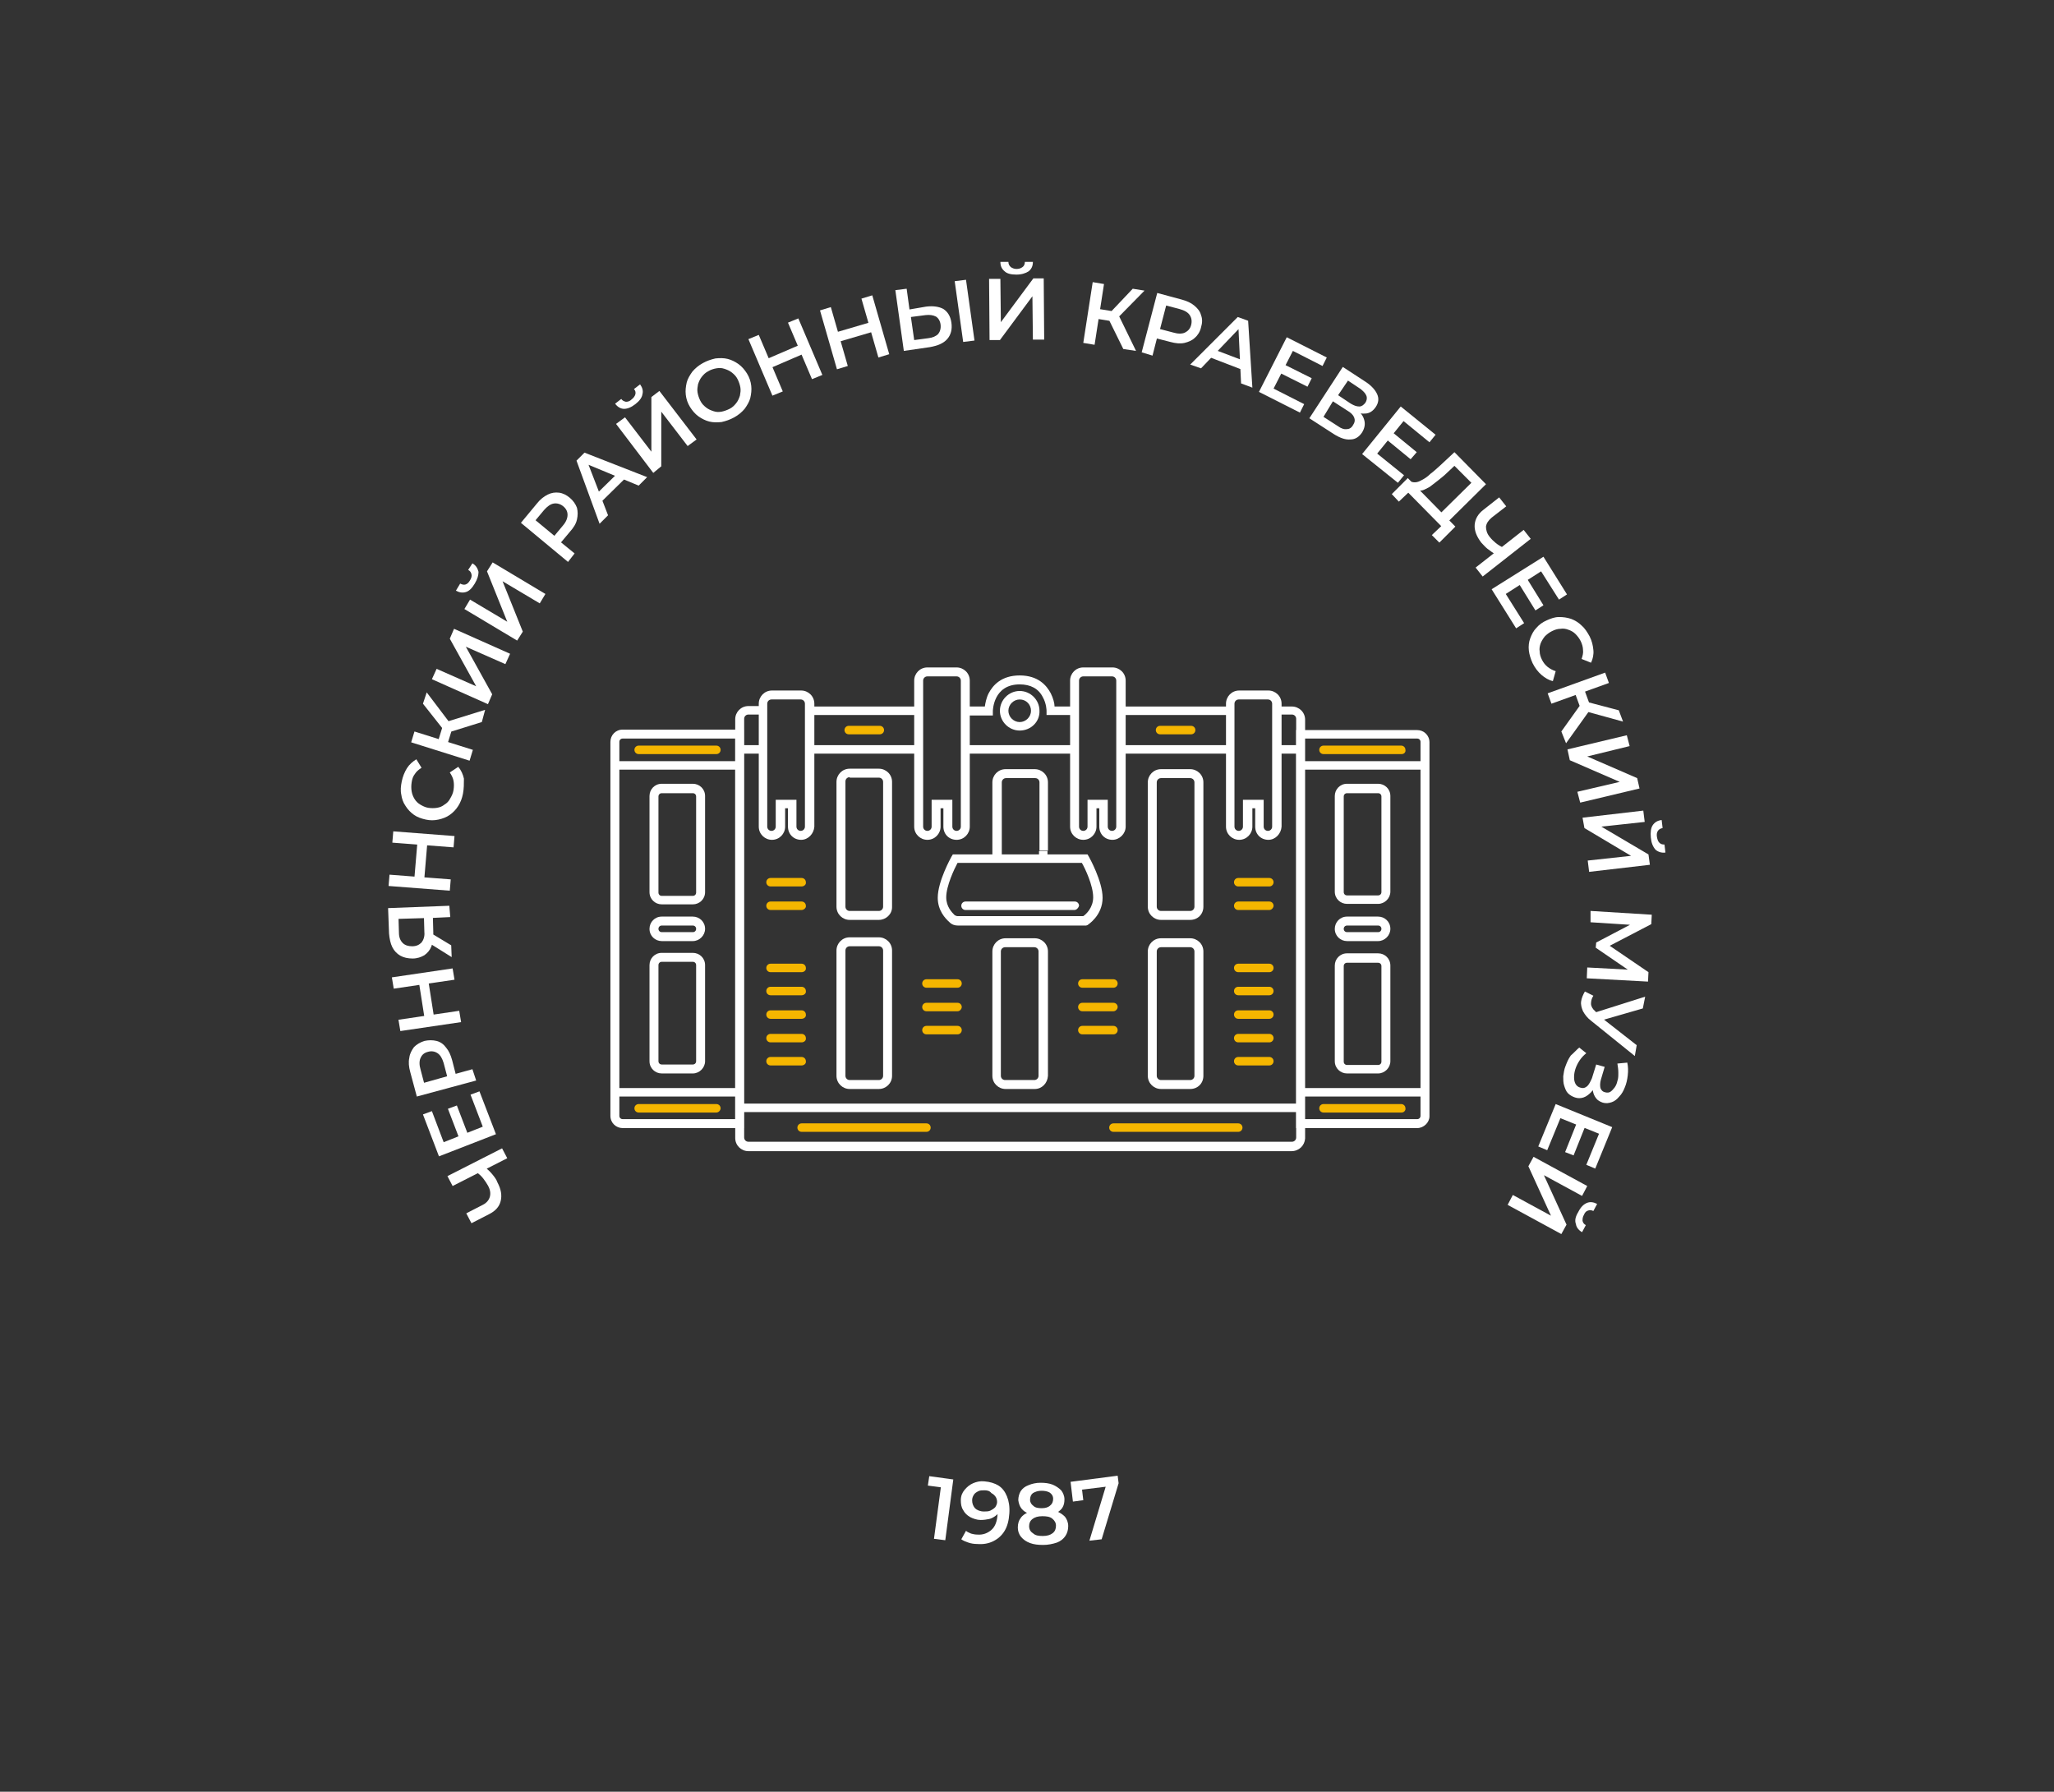 <?xml version="1.0" encoding="UTF-8"?> <!-- Generator: Adobe Illustrator 23.1.0, SVG Export Plug-In . SVG Version: 6.00 Build 0) --> <svg xmlns="http://www.w3.org/2000/svg" xmlns:xlink="http://www.w3.org/1999/xlink" id="Слой_1" x="0px" y="0px" viewBox="0 0 436.1 380.4" style="enable-background:new 0 0 436.1 380.4;" xml:space="preserve"><rect x="0" y="0" width="436.1" height="380.4" fill="#333333" stroke="none"/> <style type="text/css"> .st0{fill:#FFFFFF;} .st1{fill:#F5B600;} </style> <g> <g> <g> <path class="st0" d="M274.2,244.4H158.9c-1.5,0-2.8-1.2-2.8-2.8v-88.9c0-1.5,1.2-2.8,2.8-2.8h3.1v1.8h-3.1 c-0.5,0-0.9,0.4-0.9,0.9v88.9c0,0.5,0.4,0.9,0.9,0.9h115.4c0.5,0,0.9-0.4,0.9-0.9v-88.9c0-0.5-0.4-0.9-0.9-0.9h-3.1V150h3.1 c1.5,0,2.8,1.2,2.8,2.8v88.9C277,243.2,275.8,244.4,274.2,244.4"></path> </g> <g> <rect x="238" y="150" class="st0" width="23.2" height="1.8"></rect> </g> <g> <path class="st0" d="M228.1,151.8h-5.9v-0.9c0,0,0-1.5-0.8-2.9c-0.9-1.8-2.6-2.7-4.9-2.7c-5.6,0-5.7,5.5-5.7,5.7v0.9H205V150h4.1 c0.1-0.7,0.3-1.8,0.8-2.8c0.9-1.7,2.7-3.8,6.6-3.8c3.9,0,5.7,2.1,6.6,3.8c0.5,1,0.8,2.1,0.8,2.8h4.1V151.8z"></path> </g> <g> <rect x="171.9" y="150" class="st0" width="23.2" height="1.8"></rect> </g> <g> <rect x="271.1" y="158.2" class="st0" width="5" height="1.8"></rect> </g> <g> <rect x="238" y="158.2" class="st0" width="23.2" height="1.8"></rect> </g> <g> <rect x="205" y="158.2" class="st0" width="23.2" height="1.8"></rect> </g> <g> <rect x="171.9" y="158.2" class="st0" width="23.2" height="1.8"></rect> </g> <g> <rect x="157" y="158.2" class="st0" width="5" height="1.8"></rect> </g> <g> <path class="st0" d="M170.1,178.3L170.1,178.3c-1.6,0-2.8-1.2-2.8-2.8v-3.9h-0.6v3.9c0,1.5-1.2,2.8-2.8,2.8h0 c-1.5,0-2.8-1.2-2.8-2.8v-26.1c0-1.5,1.2-2.8,2.8-2.8h6.2c1.5,0,2.8,1.2,2.8,2.8v26.1C172.8,177,171.6,178.3,170.1,178.3 M164.8,169.8h4.3v5.7c0,0.5,0.4,0.9,0.9,0.9h0c0.5,0,0.9-0.4,0.9-0.9v-26.1c0-0.5-0.4-0.9-0.9-0.9h-6.2c-0.5,0-0.9,0.4-0.9,0.9 v26.1c0,0.5,0.4,0.9,0.9,0.9h0c0.5,0,0.9-0.4,0.9-0.9V169.8z"></path> </g> <g> <path class="st0" d="M203.1,178.3L203.1,178.3c-1.6,0-2.8-1.2-2.8-2.8v-3.9h-0.6v3.9c0,1.5-1.2,2.8-2.8,2.8h0 c-1.5,0-2.8-1.2-2.8-2.8v-31c0-1.5,1.2-2.8,2.8-2.8h6.2c1.5,0,2.8,1.2,2.8,2.8v31C205.9,177,204.7,178.3,203.1,178.3 M197.9,169.8h4.3v5.7c0,0.5,0.4,0.9,0.9,0.9h0c0.5,0,0.9-0.4,0.9-0.9v-31c0-0.5-0.4-0.9-0.9-0.9h-6.2c-0.5,0-0.9,0.4-0.9,0.9v31 c0,0.5,0.4,0.9,0.9,0.9h0c0.5,0,0.9-0.4,0.9-0.9V169.8z"></path> </g> <g> <path class="st0" d="M236.2,178.3L236.2,178.3c-1.6,0-2.8-1.2-2.8-2.8v-3.9h-0.6v3.9c0,1.5-1.2,2.8-2.8,2.8h0 c-1.5,0-2.8-1.2-2.8-2.8v-31c0-1.5,1.2-2.8,2.8-2.8h6.2c1.5,0,2.8,1.2,2.8,2.8v31C239,177,237.7,178.3,236.2,178.3 M230.9,169.8 h4.3v5.7c0,0.5,0.4,0.9,0.9,0.9h0c0.5,0,0.9-0.4,0.9-0.9v-31c0-0.5-0.4-0.9-0.9-0.9H230c-0.5,0-0.9,0.4-0.9,0.9v31 c0,0.5,0.4,0.9,0.9,0.9h0c0.5,0,0.9-0.4,0.9-0.9V169.8z"></path> </g> <g> <path class="st0" d="M269.3,178.3L269.3,178.3c-1.6,0-2.8-1.2-2.8-2.8v-3.9h-0.6v3.9c0,1.5-1.2,2.8-2.8,2.8h0 c-1.5,0-2.8-1.2-2.8-2.8v-26.1c0-1.5,1.2-2.8,2.8-2.8h6.2c1.5,0,2.8,1.2,2.8,2.8v26.1C272,177,270.8,178.3,269.3,178.3 M264,169.8h4.3v5.7c0,0.5,0.4,0.9,0.9,0.9h0c0.5,0,0.9-0.4,0.9-0.9v-26.1c0-0.5-0.4-0.9-0.9-0.9H263c-0.5,0-0.9,0.4-0.9,0.9 v26.1c0,0.5,0.4,0.9,0.9,0.9h0c0.5,0,0.9-0.4,0.9-0.9V169.8z"></path> </g> <g> <path class="st0" d="M186.6,195.3h-6.2c-1.5,0-2.8-1.2-2.8-2.8V166c0-1.5,1.2-2.8,2.8-2.8h6.2c1.5,0,2.8,1.2,2.8,2.8v26.6 C189.4,194.1,188.1,195.3,186.6,195.3 M180.4,165c-0.5,0-0.9,0.4-0.9,0.9v26.6c0,0.5,0.4,0.9,0.9,0.9h6.2c0.5,0,0.9-0.4,0.9-0.9 V166c0-0.5-0.4-0.9-0.9-0.9H180.4z"></path> </g> <g> <rect x="220.6" y="180.7" class="st0" width="1.8" height="1.7"></rect> </g> <g> <path class="st0" d="M212.5,182.3h-1.8v-16.2c0-1.5,1.2-2.8,2.8-2.8h6.2c1.5,0,2.8,1.2,2.8,2.8v14.5h-1.8v-14.5 c0-0.5-0.4-0.9-0.9-0.9h-6.2c-0.5,0-0.9,0.4-0.9,0.9V182.3z"></path> </g> <g> <path class="st0" d="M252.7,195.3h-6.2c-1.5,0-2.8-1.2-2.8-2.8v-26.4c0-1.5,1.2-2.8,2.8-2.8h6.2c1.5,0,2.8,1.2,2.8,2.8v26.4 C255.5,194.1,254.3,195.3,252.7,195.3 M246.5,165.2c-0.5,0-0.9,0.4-0.9,0.9v26.4c0,0.5,0.4,0.9,0.9,0.9h6.2 c0.5,0,0.9-0.4,0.9-0.9v-26.4c0-0.5-0.4-0.9-0.9-0.9H246.5z"></path> </g> <g> <path class="st0" d="M157.9,239.5h-25.7c-1.4,0-2.6-1.1-2.6-2.6v-79.4c0-1.4,1.1-2.6,2.6-2.6h25.7V239.5z M132.2,156.8 c-0.4,0-0.7,0.3-0.7,0.7v79.4c0,0.4,0.3,0.7,0.7,0.7h23.9v-80.8H132.2z"></path> </g> <g> <path class="st0" d="M186.6,231.2h-6.2c-1.5,0-2.8-1.2-2.8-2.8v-26.6c0-1.5,1.2-2.8,2.8-2.8h6.2c1.5,0,2.8,1.2,2.8,2.8v26.6 C189.4,230,188.1,231.2,186.6,231.2 M180.4,200.9c-0.5,0-0.9,0.4-0.9,0.9v26.6c0,0.5,0.4,0.9,0.9,0.9h6.2c0.5,0,0.9-0.4,0.9-0.9 v-26.6c0-0.5-0.4-0.9-0.9-0.9H180.4z"></path> </g> <g> <path class="st0" d="M219.7,231.2h-6.2c-1.5,0-2.8-1.2-2.8-2.8V202c0-1.5,1.2-2.8,2.8-2.8h6.2c1.5,0,2.8,1.2,2.8,2.8v26.4 C222.4,230,221.2,231.2,219.7,231.2 M213.4,201.1c-0.5,0-0.9,0.4-0.9,0.9v26.4c0,0.5,0.4,0.9,0.9,0.9h6.2c0.5,0,0.9-0.4,0.9-0.9 V202c0-0.5-0.4-0.9-0.9-0.9H213.4z"></path> </g> <g> <path class="st0" d="M252.7,231.2h-6.2c-1.5,0-2.8-1.2-2.8-2.8V202c0-1.5,1.2-2.8,2.8-2.8h6.2c1.5,0,2.8,1.2,2.8,2.8v26.4 C255.5,230,254.3,231.2,252.7,231.2 M246.5,201.1c-0.5,0-0.9,0.4-0.9,0.9v26.4c0,0.5,0.4,0.9,0.9,0.9h6.2c0.5,0,0.9-0.4,0.9-0.9 V202c0-0.5-0.4-0.9-0.9-0.9H246.5z"></path> </g> <g> <path class="st0" d="M147.1,192h-6.6c-1.4,0-2.6-1.1-2.6-2.6v-20.4c0-1.4,1.1-2.6,2.6-2.6h6.6c1.4,0,2.6,1.1,2.6,2.6v20.4 C149.7,190.9,148.5,192,147.1,192 M140.5,168.4c-0.4,0-0.7,0.3-0.7,0.7v20.4c0,0.4,0.3,0.7,0.7,0.7h6.6c0.4,0,0.7-0.3,0.7-0.7 v-20.4c0-0.4-0.3-0.7-0.7-0.7H140.5z"></path> </g> <g> <path class="st0" d="M147.1,227.9h-6.6c-1.4,0-2.6-1.1-2.6-2.6v-20.4c0-1.4,1.1-2.6,2.6-2.6h6.6c1.4,0,2.6,1.1,2.6,2.6v20.4 C149.7,226.7,148.5,227.9,147.1,227.9 M140.5,204.2c-0.4,0-0.7,0.3-0.7,0.7v20.4c0,0.4,0.3,0.7,0.7,0.7h6.6 c0.4,0,0.7-0.3,0.7-0.7v-20.4c0-0.4-0.3-0.7-0.7-0.7H140.5z"></path> </g> <g> <path class="st0" d="M300.9,239.5h-25.7v-84.5h25.7c1.4,0,2.6,1.1,2.6,2.6v79.4C303.5,238.3,302.3,239.5,300.9,239.5 M277,237.6 h23.9c0.4,0,0.7-0.3,0.7-0.7v-79.4c0-0.4-0.3-0.7-0.7-0.7H277V237.6z"></path> </g> <g> <path class="st0" d="M292.6,191.9H286c-1.4,0-2.6-1.1-2.6-2.6v-20.3c0-1.4,1.1-2.6,2.6-2.6h6.6c1.4,0,2.6,1.1,2.6,2.6v20.3 C295.2,190.7,294,191.9,292.6,191.9 M286,168.4c-0.4,0-0.7,0.3-0.7,0.7v20.3c0,0.4,0.3,0.7,0.7,0.7h6.6c0.4,0,0.7-0.3,0.7-0.7 v-20.3c0-0.4-0.3-0.7-0.7-0.7H286z"></path> </g> <g> <path class="st0" d="M292.6,227.9H286c-1.4,0-2.6-1.1-2.6-2.6v-20.3c0-1.4,1.1-2.6,2.6-2.6h6.6c1.4,0,2.6,1.1,2.6,2.6v20.3 C295.2,226.7,294,227.9,292.6,227.9 M286,204.4c-0.4,0-0.7,0.3-0.7,0.7v20.3c0,0.4,0.3,0.7,0.7,0.7h6.6c0.4,0,0.7-0.3,0.7-0.7 v-20.3c0-0.4-0.3-0.7-0.7-0.7H286z"></path> </g> <g> <rect x="130.6" y="161.6" class="st0" width="26.5" height="1.8"></rect> </g> <g> <rect x="276.1" y="161.6" class="st0" width="26.5" height="1.8"></rect> </g> <g> <rect x="157" y="234.3" class="st0" width="119.1" height="1.8"></rect> </g> <g> <rect x="130.6" y="231" class="st0" width="26.5" height="1.8"></rect> </g> <g> <rect x="276.1" y="231" class="st0" width="26.5" height="1.8"></rect> </g> <g> <path class="st0" d="M216.5,155.1c-2.3,0-4.2-1.9-4.2-4.2c0-2.3,1.9-4.2,4.2-4.2c2.3,0,4.2,1.9,4.2,4.2 C220.8,153.2,218.9,155.1,216.5,155.1 M216.5,148.5c-1.3,0-2.4,1.1-2.4,2.4c0,1.3,1.1,2.4,2.4,2.4c1.3,0,2.4-1.1,2.4-2.4 C218.9,149.6,217.9,148.5,216.5,148.5"></path> </g> <g> <path class="st0" d="M147.1,199.8h-6.6c-1.4,0-2.6-1.1-2.6-2.6v0c0-1.4,1.1-2.6,2.6-2.6h6.6c1.4,0,2.6,1.1,2.6,2.6v0 C149.7,198.6,148.5,199.8,147.1,199.8 M140.5,196.5c-0.4,0-0.7,0.3-0.7,0.7v0c0,0.4,0.3,0.7,0.7,0.7h6.6c0.4,0,0.7-0.3,0.7-0.7v0 c0-0.4-0.3-0.7-0.7-0.7H140.5z"></path> </g> <g> <path class="st0" d="M292.6,199.8H286c-1.4,0-2.6-1.1-2.6-2.6v0c0-1.4,1.1-2.6,2.6-2.6h6.6c1.4,0,2.6,1.1,2.6,2.6v0 C295.2,198.6,294,199.8,292.6,199.8 M286,196.5c-0.4,0-0.7,0.3-0.7,0.7v0c0,0.4,0.3,0.7,0.7,0.7h6.6c0.4,0,0.7-0.3,0.7-0.7v0 c0-0.4-0.3-0.7-0.7-0.7H286z"></path> </g> <g> <path class="st0" d="M230.6,196.5h-27.2c-0.7,0-1.3-0.2-1.8-0.7c-0.9-0.8-2.5-2.5-2.5-5.2c0-3.5,2.8-8.5,2.9-8.7l0.3-0.5h28.6 l0.3,0.5c0.1,0.2,2.9,5.2,2.9,8.7c0,3.8-3.1,5.7-3.2,5.8L230.6,196.5z M203.3,183.2c-0.7,1.3-2.4,4.9-2.4,7.3 c0,2,1.2,3.2,1.8,3.8c0.2,0.1,0.4,0.2,0.6,0.2H230c0.6-0.4,2.1-1.8,2.1-4c0-2.5-1.7-6.1-2.4-7.3H203.3z"></path> </g> <g> <path class="st1" d="M170.2,206.4h-6.6c-0.5,0-0.9-0.4-0.9-0.9c0-0.5,0.4-0.9,0.9-0.9h6.6c0.5,0,0.9,0.4,0.9,0.9 C171.2,206,170.7,206.4,170.2,206.4"></path> </g> <g> <path class="st1" d="M170.2,211.3h-6.6c-0.5,0-0.9-0.4-0.9-0.9c0-0.5,0.4-0.9,0.9-0.9h6.6c0.5,0,0.9,0.4,0.9,0.9 C171.2,210.9,170.7,211.3,170.2,211.3"></path> </g> <g> <path class="st1" d="M170.2,216.3h-6.6c-0.5,0-0.9-0.4-0.9-0.9c0-0.5,0.4-0.9,0.9-0.9h6.6c0.5,0,0.9,0.4,0.9,0.9 C171.2,215.9,170.7,216.3,170.2,216.3"></path> </g> <g> <path class="st1" d="M170.2,221.3h-6.6c-0.5,0-0.9-0.4-0.9-0.9c0-0.5,0.4-0.9,0.9-0.9h6.6c0.5,0,0.9,0.4,0.9,0.9 C171.2,220.9,170.7,221.3,170.2,221.3"></path> </g> <g> <path class="st1" d="M170.2,226.2h-6.6c-0.5,0-0.9-0.4-0.9-0.9c0-0.5,0.4-0.9,0.9-0.9h6.6c0.5,0,0.9,0.4,0.9,0.9 C171.2,225.8,170.7,226.2,170.2,226.2"></path> </g> <g> <path class="st1" d="M269.5,206.4h-6.6c-0.5,0-0.9-0.4-0.9-0.9c0-0.5,0.4-0.9,0.9-0.9h6.6c0.5,0,0.9,0.4,0.9,0.9 C270.4,206,270,206.4,269.5,206.4"></path> </g> <g> <path class="st1" d="M269.5,211.3h-6.6c-0.5,0-0.9-0.4-0.9-0.9c0-0.5,0.4-0.9,0.9-0.9h6.6c0.5,0,0.9,0.4,0.9,0.9 C270.4,210.9,270,211.3,269.5,211.3"></path> </g> <g> <path class="st1" d="M269.5,216.3h-6.6c-0.5,0-0.9-0.4-0.9-0.9c0-0.5,0.4-0.9,0.9-0.9h6.6c0.5,0,0.9,0.4,0.9,0.9 C270.4,215.9,270,216.3,269.5,216.3"></path> </g> <g> <path class="st1" d="M269.5,221.3h-6.6c-0.5,0-0.9-0.4-0.9-0.9c0-0.5,0.4-0.9,0.9-0.9h6.6c0.5,0,0.9,0.4,0.9,0.9 C270.4,220.9,270,221.3,269.5,221.3"></path> </g> <g> <path class="st1" d="M269.5,226.2h-6.6c-0.5,0-0.9-0.4-0.9-0.9c0-0.5,0.4-0.9,0.9-0.9h6.6c0.5,0,0.9,0.4,0.9,0.9 C270.4,225.8,270,226.2,269.5,226.2"></path> </g> <g> <path class="st1" d="M170.2,188.2h-6.6c-0.5,0-0.9-0.4-0.9-0.9c0-0.5,0.4-0.9,0.9-0.9h6.6c0.5,0,0.9,0.4,0.9,0.9 C171.2,187.8,170.7,188.2,170.2,188.2"></path> </g> <g> <path class="st1" d="M269.5,188.2h-6.6c-0.5,0-0.9-0.4-0.9-0.9c0-0.5,0.4-0.9,0.9-0.9h6.6c0.5,0,0.9,0.4,0.9,0.9 C270.4,187.8,270,188.2,269.5,188.2"></path> </g> <g> <path class="st1" d="M203.3,209.7h-6.6c-0.5,0-0.9-0.4-0.9-0.9c0-0.5,0.4-0.9,0.9-0.9h6.6c0.5,0,0.9,0.4,0.9,0.9 C204.2,209.3,203.8,209.7,203.3,209.7"></path> </g> <g> <path class="st1" d="M203.3,214.7h-6.6c-0.5,0-0.9-0.4-0.9-0.9c0-0.5,0.4-0.9,0.9-0.9h6.6c0.5,0,0.9,0.4,0.9,0.9 C204.2,214.2,203.8,214.7,203.3,214.7"></path> </g> <g> <path class="st1" d="M203.3,219.6h-6.6c-0.5,0-0.9-0.4-0.9-0.9c0-0.5,0.4-0.9,0.9-0.9h6.6c0.5,0,0.9,0.4,0.9,0.9 C204.2,219.2,203.8,219.6,203.3,219.6"></path> </g> <g> <path class="st1" d="M236.4,209.7h-6.6c-0.5,0-0.9-0.4-0.9-0.9c0-0.5,0.4-0.9,0.9-0.9h6.6c0.5,0,0.9,0.4,0.9,0.9 C237.3,209.3,236.9,209.7,236.4,209.7"></path> </g> <g> <path class="st1" d="M236.4,214.7h-6.6c-0.5,0-0.9-0.4-0.9-0.9c0-0.5,0.4-0.9,0.9-0.9h6.6c0.5,0,0.9,0.4,0.9,0.9 C237.3,214.2,236.9,214.7,236.4,214.7"></path> </g> <g> <path class="st1" d="M236.4,219.6h-6.6c-0.5,0-0.9-0.4-0.9-0.9c0-0.5,0.4-0.9,0.9-0.9h6.6c0.5,0,0.9,0.4,0.9,0.9 C237.3,219.2,236.9,219.6,236.4,219.6"></path> </g> <g> <path class="st0" d="M228.1,193.2H205c-0.5,0-0.9-0.4-0.9-0.9c0-0.5,0.4-0.9,0.9-0.9h23.2c0.5,0,0.9,0.4,0.9,0.9 C229,192.7,228.6,193.2,228.1,193.2"></path> </g> <g> <path class="st1" d="M152.1,160.1h-16.5c-0.5,0-0.9-0.4-0.9-0.9c0-0.5,0.4-0.9,0.9-0.9h16.5c0.5,0,0.9,0.4,0.9,0.9 C153,159.7,152.6,160.1,152.1,160.1"></path> </g> <g> <path class="st1" d="M152.1,236.2h-16.5c-0.5,0-0.9-0.4-0.9-0.9c0-0.5,0.4-0.9,0.9-0.9h16.5c0.5,0,0.9,0.4,0.9,0.9 C153,235.7,152.6,236.2,152.1,236.2"></path> </g> <g> <path class="st1" d="M297.6,160.1H281c-0.5,0-0.9-0.4-0.9-0.9c0-0.5,0.4-0.9,0.9-0.9h16.5c0.5,0,0.9,0.4,0.9,0.9 C298.5,159.7,298.1,160.1,297.6,160.1"></path> </g> <g> <path class="st1" d="M297.6,236.2H281c-0.5,0-0.9-0.4-0.9-0.9c0-0.5,0.4-0.9,0.9-0.9h16.5c0.5,0,0.9,0.4,0.9,0.9 C298.5,235.7,298.1,236.2,297.6,236.2"></path> </g> <g> <path class="st1" d="M170.2,193.2h-6.6c-0.5,0-0.9-0.4-0.9-0.9c0-0.5,0.4-0.9,0.9-0.9h6.6c0.5,0,0.9,0.4,0.9,0.9 C171.2,192.7,170.7,193.2,170.2,193.2"></path> </g> <g> <path class="st1" d="M269.5,193.2h-6.6c-0.5,0-0.9-0.4-0.9-0.9c0-0.5,0.4-0.9,0.9-0.9h6.6c0.5,0,0.9,0.4,0.9,0.9 C270.4,192.7,270,193.2,269.5,193.2"></path> </g> <g> <path class="st1" d="M186.8,155.9h-6.6c-0.5,0-0.9-0.4-0.9-0.9c0-0.5,0.4-0.9,0.9-0.9h6.6c0.5,0,0.9,0.4,0.9,0.9 C187.7,155.5,187.3,155.9,186.8,155.9"></path> </g> <g> <path class="st1" d="M252.9,155.9h-6.6c-0.5,0-0.9-0.4-0.9-0.9c0-0.5,0.4-0.9,0.9-0.9h6.6c0.5,0,0.9,0.4,0.9,0.9 C253.8,155.5,253.4,155.9,252.9,155.9"></path> </g> <g> <path class="st1" d="M196.7,240.3h-26.5c-0.5,0-0.9-0.4-0.9-0.9c0-0.5,0.4-0.9,0.9-0.9h26.5c0.5,0,0.9,0.4,0.9,0.9 C197.6,239.9,197.2,240.3,196.7,240.3"></path> </g> <g> <path class="st1" d="M262.9,240.3h-26.5c-0.5,0-0.9-0.4-0.9-0.9c0-0.5,0.4-0.9,0.9-0.9h26.5c0.5,0,0.9,0.4,0.9,0.9 C263.8,239.9,263.4,240.3,262.9,240.3"></path> </g> </g> <g> <path class="st0" d="M107.7,245.9l-11.6,5.9l-1.1-2.1l11.6-5.9L107.7,245.9z M103.1,247.9c0.6,0.5,1.1,1,1.5,1.5 c0.4,0.5,0.8,1,1,1.6c0.8,1.5,1,2.8,0.7,4c-0.3,1.2-1.1,2.1-2.5,2.8l-3.7,1.9l-1.1-2.1l3.5-1.8c0.8-0.4,1.3-1,1.5-1.7 c0.2-0.7,0.1-1.5-0.4-2.4c-0.3-0.5-0.6-1-1-1.5c-0.4-0.5-0.8-0.9-1.4-1.3L103.1,247.9z"></path> </g> <g> <path class="st0" d="M102.5,239.2l-2.6-6.8l1.9-0.7l3.5,9.1l-12.1,4.7l-3.4-8.9l1.9-0.7l2.5,6.6L102.5,239.2z M97.4,241.4l-2.3-6 l1.9-0.7l2.3,6L97.4,241.4z"></path> </g> <g> <path class="st0" d="M101.1,229.4l-12.6,3.4l-1.4-5.2c-0.3-1.1-0.4-2.1-0.2-3c0.1-0.9,0.5-1.6,1-2.3c0.6-0.6,1.3-1,2.2-1.3 c0.9-0.2,1.8-0.2,2.6,0c0.8,0.2,1.5,0.7,2,1.4c0.6,0.7,1,1.6,1.3,2.7l1,3.9l-1.4-0.7l4.7-1.3L101.1,229.4z M96,228.2l-0.8,1.3 l-1-3.8c-0.3-1-0.7-1.7-1.3-2.1c-0.6-0.4-1.3-0.5-2-0.3c-0.8,0.2-1.3,0.6-1.6,1.3c-0.3,0.6-0.3,1.5,0,2.5l1,3.8l-1.4-0.7L96,228.2 z"></path> </g> <g> <path class="st0" d="M83.6,209.9l-0.4-2.4l12.9-1.9l0.4,2.4L83.6,209.9z M97.5,214.6l0.4,2.4L85,218.9l-0.4-2.4L97.5,214.6z M91,208.6l1.1,7l-2,0.3l-1.1-7L91,208.6z"></path> </g> <g> <path class="st0" d="M95.6,194.7l-4.2,0.2l0.5-0.6l0.1,3.8c0,1.1-0.1,2-0.4,2.8c-0.3,0.8-0.8,1.4-1.5,1.9 c-0.7,0.4-1.5,0.7-2.5,0.7c-1,0-1.9-0.2-2.6-0.6c-0.7-0.4-1.3-1-1.7-1.8c-0.4-0.8-0.6-1.8-0.7-2.9l-0.2-5.4l13-0.5L95.6,194.7z M90.7,194.9l-6.7,0.2l0.6-0.6l0.1,3.5c0,1,0.3,1.7,0.8,2.2c0.5,0.5,1.2,0.7,2,0.7c0.9,0,1.5-0.3,2-0.8c0.4-0.5,0.7-1.3,0.6-2.2 l-0.1-3.6L90.7,194.9z M95.9,203.2l-4.8-3l-0.1-2.4l4.8,2.9L95.9,203.2z"></path> </g> <g> <path class="st0" d="M95.7,186.7l-0.2,2.4l-13-1l0.2-2.4L95.7,186.7z M83.3,178.9l0.2-2.4l13,1l-0.2,2.4L83.3,178.9z M90.7,179.3 l-0.6,7.1l-2.1-0.2l0.6-7.1L90.7,179.3z"></path> </g> <g> <path class="st0" d="M98.3,168.5c-0.2,1-0.5,1.8-1,2.6c-0.5,0.8-1.1,1.4-1.8,1.9c-0.7,0.5-1.5,0.8-2.4,1c-0.9,0.2-1.8,0.2-2.7,0 c-0.9-0.2-1.8-0.5-2.5-1c-0.7-0.5-1.3-1.1-1.8-1.9c-0.5-0.7-0.8-1.6-0.9-2.4c-0.2-0.9-0.1-1.8,0.1-2.8c0.2-1,0.6-2,1.1-2.8 c0.5-0.8,1.2-1.4,2-1.9l1.1,1.8c-0.6,0.4-1.1,0.8-1.4,1.3c-0.4,0.5-0.6,1.1-0.7,1.8c-0.1,0.7-0.1,1.3,0,1.9 c0.1,0.6,0.3,1.1,0.6,1.6c0.3,0.5,0.7,0.9,1.2,1.2c0.5,0.3,1.1,0.6,1.7,0.7c0.7,0.1,1.3,0.1,1.9,0c0.6-0.1,1.1-0.3,1.6-0.7 c0.5-0.3,0.9-0.7,1.2-1.3c0.3-0.5,0.6-1.1,0.7-1.8c0.1-0.7,0.1-1.3,0-1.9c-0.1-0.6-0.4-1.2-0.8-1.8l1.8-1.2c0.6,0.7,1,1.6,1.2,2.5 C98.5,166.4,98.5,167.4,98.3,168.5z"></path> </g> <g> <path class="st0" d="M99.7,161.5l-12.4-3.9l0.7-2.3l12.4,3.9L99.7,161.5z M95.6,153.6l-0.9,2l-4.9-6.2l0.8-2.4L95.6,153.6z M94.9,158.3l-2-0.6l1.3-4.2l2,0.6L94.9,158.3z M102.3,153.3l-7.4,2.3l-0.6-2.2l8.7-2.7L102.3,153.3z"></path> </g> <g> <path class="st0" d="M103.6,149.5l-11.9-5.3l1-2.2l8.4,3.7l-5.6-10.1l0.9-2.1l11.9,5.3l-1,2.2l-8.4-3.7l5.6,10.1L103.6,149.5z"></path> </g> <g> <path class="st0" d="M100.8,123.9c-0.6,1-1.2,1.6-1.9,1.8c-0.7,0.2-1.4,0.1-2.1-0.3l0.9-1.5c0.4,0.2,0.8,0.3,1.1,0.2 c0.4-0.1,0.7-0.4,1-0.9c0.3-0.5,0.4-0.9,0.3-1.3c-0.1-0.4-0.3-0.7-0.7-0.9l0.9-1.4c0.7,0.4,1.1,1,1.3,1.8 C101.6,122.1,101.4,122.9,100.8,123.9z M109.8,136l-11.2-6.7l1.2-2l7.9,4.7l-4.3-10.7l1.2-1.9l11.2,6.7l-1.2,2l-7.9-4.7l4.3,10.7 L109.8,136z"></path> </g> <g> <path class="st0" d="M120.6,119.3l-10-8.3l3.4-4.1c0.7-0.9,1.5-1.5,2.3-1.9c0.8-0.4,1.6-0.5,2.4-0.4c0.8,0.1,1.6,0.5,2.3,1.1 c0.7,0.6,1.2,1.3,1.5,2.1c0.2,0.8,0.2,1.6,0,2.5c-0.2,0.9-0.7,1.7-1.5,2.6l-2.6,3.1l-0.2-1.6l3.8,3.1L120.6,119.3z M118.6,114.5 l-1.6,0.1l2.5-3c0.7-0.8,1-1.6,1-2.3c0-0.7-0.3-1.3-0.9-1.8c-0.6-0.5-1.3-0.7-2-0.6c-0.7,0.1-1.4,0.6-2.1,1.4l-2.5,3l-0.2-1.6 L118.6,114.5z"></path> </g> <g> <path class="st0" d="M127.3,111.2l-4.9-13.4l1.7-1.7l13.3,5.2l-1.8,1.8l-11.8-4.9l0.7-0.7l4.6,11.9L127.3,111.2z M127.1,107.1 l-0.9-1.8l5-4.9l1.8,0.9L127.1,107.1z"></path> </g> <g> <path class="st0" d="M134.9,85.8c-0.9,0.7-1.7,1-2.4,1c-0.7,0-1.4-0.4-1.9-1.1l1.3-1c0.3,0.4,0.6,0.5,1,0.6c0.4,0,0.8-0.1,1.2-0.5 c0.4-0.3,0.7-0.7,0.8-1.1c0.1-0.4,0-0.8-0.3-1.1l1.3-1c0.5,0.7,0.7,1.4,0.5,2.1C136.3,84.4,135.8,85.1,134.9,85.8z M138.7,100.4 L130.8,90l1.9-1.4l5.6,7.3l0-11.6L140,83l7.9,10.3l-1.9,1.4l-5.6-7.3l0,11.6L138.7,100.4z"></path> </g> <g> <path class="st0" d="M155.9,88.6c-0.9,0.5-1.8,0.8-2.7,1c-0.9,0.1-1.8,0.1-2.6-0.1c-0.8-0.2-1.6-0.6-2.3-1.1 c-0.7-0.5-1.3-1.2-1.8-2c-0.5-0.8-0.8-1.7-0.9-2.6c-0.1-0.9,0-1.7,0.2-2.6c0.2-0.8,0.7-1.6,1.2-2.3c0.6-0.7,1.3-1.3,2.2-1.8 c0.9-0.5,1.8-0.8,2.7-1c0.9-0.1,1.8-0.1,2.6,0.1c0.8,0.2,1.6,0.6,2.3,1.1c0.7,0.5,1.3,1.2,1.8,2c0.5,0.8,0.8,1.7,0.9,2.6 c0.1,0.9,0,1.7-0.2,2.6c-0.2,0.8-0.7,1.6-1.2,2.3C157.5,87.5,156.8,88.1,155.9,88.6z M154.9,86.8c0.6-0.3,1-0.7,1.4-1.2 c0.4-0.5,0.6-1,0.8-1.6c0.1-0.6,0.2-1.1,0.1-1.7c-0.1-0.6-0.3-1.2-0.6-1.8c-0.3-0.6-0.7-1-1.2-1.4c-0.5-0.4-1-0.6-1.6-0.8 c-0.6-0.2-1.1-0.2-1.7-0.1c-0.6,0.1-1.2,0.3-1.7,0.6c-0.6,0.3-1,0.7-1.4,1.2c-0.4,0.5-0.6,1-0.8,1.6c-0.1,0.6-0.2,1.1-0.1,1.7 c0.1,0.6,0.3,1.2,0.6,1.8c0.3,0.6,0.7,1,1.2,1.4c0.5,0.4,1,0.6,1.6,0.8c0.6,0.2,1.1,0.2,1.7,0.1C153.7,87.3,154.3,87.1,154.9,86.8 z"></path> </g> <g> <path class="st0" d="M166.2,83.1l-2.2,0.9l-5.1-12l2.2-0.9L166.2,83.1z M170.4,75.2l-6.5,2.8l-0.8-1.9l6.5-2.8L170.4,75.2z M167.3,68.5l2.2-0.9l5.1,12l-2.2,0.9L167.3,68.5z"></path> </g> <g> <path class="st0" d="M180,77.7l-2.3,0.7l-3.6-12.5l2.3-0.7L180,77.7z M185.1,70.5l-6.8,2l-0.6-2l6.8-2L185.1,70.5z M182.9,63.4 l2.3-0.7l3.6,12.5l-2.3,0.7L182.9,63.4z"></path> </g> <g> <path class="st0" d="M196.6,65.1c1.5-0.2,2.8,0,3.7,0.5c0.9,0.6,1.5,1.5,1.7,2.9c0.2,1.4-0.1,2.6-0.9,3.5c-0.8,0.9-2,1.4-3.7,1.7 l-5.5,0.8l-1.8-12.9l2.4-0.3l0.6,4.4L196.6,65.1z M197.1,71.8c0.9-0.1,1.6-0.4,2.1-0.9c0.4-0.5,0.6-1.2,0.5-2 c-0.1-0.8-0.5-1.4-1-1.7c-0.6-0.3-1.3-0.4-2.2-0.3l-3.1,0.4l0.7,4.9L197.1,71.8z M204.5,72.6l-1.8-12.9l2.4-0.3l1.8,12.9 L204.5,72.6z"></path> </g> <g> <path class="st0" d="M210.1,72.2l-0.1-13l2.4,0l0.1,9.2l6.9-9.3l2.2,0l0.1,13l-2.4,0l-0.1-9.2l-6.9,9.3L210.1,72.2z M215.8,58.3 c-1.1,0-2-0.2-2.5-0.7c-0.6-0.5-0.9-1.1-0.9-2l1.7,0c0,0.5,0.2,0.8,0.5,1.1c0.3,0.2,0.7,0.4,1.2,0.4c0.5,0,0.9-0.1,1.3-0.4 c0.3-0.2,0.5-0.6,0.5-1.1l1.7,0c0,0.9-0.3,1.5-0.9,2C217.8,58,216.9,58.3,215.8,58.3z"></path> </g> <g> <path class="st0" d="M230,72.8l2-12.9l2.4,0.4l-2,12.9L230,72.8z M232.4,67.6l0.3-2.1l4.3,0.7l-0.3,2.1L232.4,67.6z M237.2,67.6 l-2.1-0.6l5.4-5.7l2.5,0.4L237.2,67.6z M238.5,74.1l-3.4-6.9l2.1-0.9l4,8.2L238.5,74.1z"></path> </g> <g> <path class="st0" d="M242.4,74.8l3.3-12.6l5.2,1.4c1.1,0.3,2,0.7,2.7,1.3c0.7,0.6,1.2,1.2,1.4,2c0.3,0.8,0.3,1.6,0,2.6 c-0.2,0.9-0.7,1.7-1.3,2.2c-0.6,0.6-1.4,0.9-2.2,1.1c-0.9,0.2-1.9,0.1-3-0.2l-3.9-1l1.3-0.8l-1.2,4.7L242.4,74.8z M246,71 l-0.7-1.4l3.8,1c1,0.3,1.9,0.3,2.5,0c0.6-0.3,1.1-0.8,1.3-1.6c0.2-0.8,0.1-1.5-0.3-2.1c-0.4-0.6-1.1-1-2.2-1.3l-3.8-1l1.3-0.9 L246,71z"></path> </g> <g> <g> <path class="st0" d="M252.7,77.4l10.1-10.1l2.2,0.8l0.9,14.2l-2.4-0.9l-0.6-12.7l0.9,0.3l-8.8,9.2L252.7,77.4z M256.2,75.6 l1.3-1.5l6.6,2.5l-0.1,2L256.2,75.6z"></path> </g> </g> <g> <path class="st0" d="M270.4,82.5l6.5,3.3l-0.9,1.8l-8.7-4.4l5.9-11.6l8.5,4.3l-0.9,1.8l-6.3-3.2L270.4,82.5z M272.7,77.4l5.8,2.9 l-0.9,1.8l-5.8-2.9L272.7,77.4z"></path> </g> <g> <path class="st0" d="M278,88.8l7.1-10.9l4.9,3.2c1.2,0.8,2,1.7,2.4,2.6c0.4,0.9,0.3,1.8-0.3,2.7c-0.6,0.9-1.4,1.4-2.3,1.4 c-1,0.1-2-0.3-3.1-1l0.6-0.4c1.2,0.8,2,1.6,2.3,2.6c0.3,0.9,0.2,1.8-0.4,2.8c-0.6,0.9-1.4,1.5-2.5,1.5c-1,0.1-2.2-0.3-3.6-1.2 L278,88.8z M281,88.5l3.1,2c0.7,0.5,1.3,0.7,1.9,0.6c0.5,0,1-0.3,1.3-0.9c0.4-0.6,0.4-1.1,0.2-1.6c-0.2-0.5-0.7-1-1.4-1.4l-3.1-2 L281,88.5z M284.1,83.9l2.7,1.8c0.7,0.4,1.2,0.6,1.8,0.6c0.5,0,0.9-0.3,1.3-0.8c0.3-0.5,0.4-1,0.2-1.5c-0.2-0.5-0.6-0.9-1.2-1.4 l-2.7-1.8L284.1,83.9z"></path> </g> <g> <path class="st0" d="M292.4,96.3l5.7,4.6l-1.3,1.6l-7.6-6.1l8.2-10.1l7.4,6l-1.3,1.6l-5.5-4.5L292.4,96.3z M295.8,91.9l5,4.1 l-1.3,1.5l-5-4.1L295.8,91.9z"></path> </g> <g> <path class="st0" d="M295.5,104.9l3.4-3.4l10.1,10.3l-3.4,3.4l-1.6-1.6l2-1.9l-7-7.1l-2,1.9L295.5,104.9z M305.4,109.4l7-6.9 l-3.6-3.6l-1.7,1.6c-0.6,0.6-1.3,1.1-1.9,1.6c-0.6,0.5-1.2,0.9-1.7,1.3c-0.6,0.3-1.1,0.6-1.5,0.7c-0.5,0.1-0.9,0.1-1.2-0.1 l-1.6-2.1c0.3,0.4,0.7,0.5,1.2,0.5c0.5,0,1-0.2,1.5-0.5c0.6-0.3,1.2-0.7,1.8-1.3c0.7-0.5,1.3-1.1,2.1-1.8l3-2.8l6.7,6.8l-8.5,8.4 L305.4,109.4z"></path> </g> <g> <path class="st0" d="M317.5,117.7c-0.6-0.4-1.2-0.8-1.7-1.2c-0.5-0.4-0.9-0.9-1.3-1.3c-1-1.3-1.5-2.6-1.4-3.8 c0.1-1.2,0.7-2.3,1.9-3.2l3.3-2.6l1.5,1.9l-3.1,2.4c-0.7,0.6-1.1,1.2-1.2,1.9c0,0.7,0.2,1.5,0.8,2.2c0.4,0.5,0.8,0.9,1.3,1.3 c0.5,0.4,1,0.7,1.6,1L317.5,117.7z M313.3,120.5l10.2-8l1.5,1.9l-10.2,8L313.3,120.5z"></path> </g> <g> <path class="st0" d="M319.7,126.1l3.9,6.2l-1.7,1.1l-5.2-8.3l11-6.9l5,8l-1.7,1.1l-3.8-6L319.7,126.1z M324.3,123l3.4,5.5 l-1.7,1.1l-3.4-5.5L324.3,123z"></path> </g> <g> <path class="st0" d="M325.4,140.8c-0.4-0.9-0.7-1.8-0.8-2.7c-0.1-0.9,0-1.8,0.3-2.6c0.3-0.8,0.7-1.6,1.3-2.2 c0.6-0.7,1.3-1.2,2.2-1.6c0.9-0.4,1.7-0.7,2.6-0.7c0.9,0,1.7,0.1,2.6,0.4c0.8,0.3,1.6,0.8,2.2,1.4c0.7,0.6,1.2,1.4,1.7,2.3 c0.5,1,0.7,1.9,0.8,2.9c0.1,0.9-0.1,1.9-0.5,2.7l-2-0.8c0.2-0.6,0.4-1.3,0.3-1.9c0-0.6-0.2-1.3-0.5-1.9c-0.3-0.6-0.7-1.1-1.1-1.5 c-0.4-0.4-0.9-0.7-1.5-0.9c-0.5-0.2-1.1-0.3-1.7-0.2c-0.6,0-1.2,0.2-1.8,0.5c-0.6,0.3-1.1,0.7-1.5,1.1c-0.4,0.5-0.7,1-0.9,1.5 c-0.2,0.6-0.3,1.1-0.2,1.7c0,0.6,0.2,1.2,0.5,1.8c0.3,0.6,0.7,1.1,1.2,1.5c0.5,0.4,1.1,0.7,1.7,0.9l-0.6,2.1 c-0.9-0.2-1.7-0.7-2.4-1.3C326.5,142.6,325.9,141.8,325.4,140.8z"></path> </g> <g> <path class="st0" d="M328.6,147.2l12.2-4.4l0.8,2.2l-12.2,4.4L328.6,147.2z M331.5,155.3l4.5-6.3l1.8,1.4l-5.3,7.4L331.5,155.3z M334.3,146.9l2-0.7l1.5,4.1l-2,0.7L334.3,146.9z M336.6,151l-0.5-2.2l7.6,2l0.9,2.4L336.6,151z"></path> </g> <g> <path class="st0" d="M332.8,159.1l12.6-3l0.6,2.3l-9,2.2l10.6,4.6l0.5,2.2l-12.6,3l-0.6-2.3l9-2.1l-10.6-4.6L332.8,159.1z"></path> </g> <g> <path class="st0" d="M336,173.6l12.9-1.5l0.3,2.4l-9.2,1l10,5.9l0.3,2.2l-12.9,1.5l-0.3-2.4l9.2-1l-9.9-5.9L336,173.6z M350.5,177.8c-0.1-1.1,0-2,0.4-2.6c0.4-0.6,1-1,1.9-1.1l0.2,1.7c-0.5,0.1-0.8,0.3-1,0.6c-0.2,0.3-0.3,0.7-0.2,1.3 c0.1,0.5,0.2,0.9,0.5,1.2c0.3,0.3,0.6,0.4,1.1,0.4l0.2,1.7c-0.8,0.1-1.5-0.1-2.1-0.6C350.9,179.7,350.6,178.9,350.5,177.8z"></path> </g> <g> <path class="st0" d="M337.7,193.4l13,0.8l-0.1,2l-9.8,5.1l0.1-1.1l9.1,6.2l-0.1,2l-13-0.7l0.1-2.3l9.4,0.5l0,0.5l-7.6-5.2l0.1-1.1 l8.2-4.3l0,0.6l-9.4-0.6L337.7,193.4z"></path> </g> <g> <path class="st0" d="M338.3,211.4c-0.4,0.6-0.5,1.2-0.5,1.7s0.3,1.1,0.9,1.6l0.8,0.8l0.2,0.3l7.8,6.1l-0.4,2.3l-9.3-7.5 c-0.8-0.6-1.3-1.3-1.7-2c-0.3-0.7-0.5-1.4-0.4-2.1c0.1-0.7,0.4-1.4,0.8-2.1L338.3,211.4z M337.6,215.3l11.7-3.7l-0.5,2.5l-9.7,2.8 L337.6,215.3z"></path> </g> <g> <path class="st0" d="M335.3,222.4l1.5,1.2c-0.5,0.4-1,0.9-1.4,1.5c-0.4,0.6-0.7,1.2-0.9,1.8c-0.2,0.6-0.3,1.2-0.3,1.8 c0,0.6,0.1,1,0.3,1.4c0.2,0.4,0.6,0.7,1,0.8c0.6,0.2,1,0.1,1.5-0.3c0.4-0.4,0.7-1,1-1.7l0.9-2.9l1.8,0.5l-0.8,2.7 c-0.2,0.7-0.2,1.3-0.1,1.8c0.2,0.5,0.5,0.8,1,0.9c0.4,0.1,0.8,0.1,1.1-0.1c0.3-0.2,0.6-0.5,0.9-0.9c0.3-0.4,0.5-0.9,0.6-1.4 c0.2-0.5,0.2-1.1,0.2-1.8c0-0.6-0.1-1.3-0.2-1.9l2.1-0.2c0.2,0.9,0.2,1.8,0.1,2.7c-0.1,0.9-0.3,1.8-0.6,2.5 c-0.3,0.8-0.7,1.5-1.2,2c-0.5,0.6-1,1-1.6,1.2c-0.6,0.2-1.2,0.3-1.9,0.1c-0.6-0.2-1.1-0.5-1.4-0.9c-0.4-0.5-0.6-1-0.7-1.6 c-0.1-0.6,0-1.3,0.2-2l0.5,0.3c-0.2,0.8-0.6,1.5-1.1,2c-0.5,0.5-1,0.9-1.6,1.1c-0.6,0.2-1.2,0.2-1.8,0c-0.6-0.2-1.1-0.5-1.5-0.9 c-0.4-0.4-0.6-1-0.8-1.6c-0.2-0.6-0.2-1.3-0.2-2c0.1-0.7,0.2-1.5,0.5-2.2c0.3-0.8,0.6-1.5,1.1-2.2 C334.2,223.5,334.7,222.9,335.3,222.4z"></path> </g> <g> <path class="st0" d="M331.3,237.4l-2.8,6.8l-1.9-0.8l3.7-9l12,4.9l-3.6,8.8l-1.9-0.8l2.7-6.6L331.3,237.4z M336.5,239.3l-2.4,6 l-1.8-0.7l2.4-6L336.5,239.3z"></path> </g> <g> <path class="st0" d="M325.6,245.6l11.4,6.2l-1.1,2.1l-8.1-4.4l4.8,10.5l-1.1,2l-11.4-6.2l1.1-2.1l8.1,4.4l-4.8-10.5L325.6,245.6z M335.1,257.3c0.5-1,1.1-1.6,1.8-1.9c0.7-0.3,1.4-0.2,2.2,0.2l-0.8,1.5c-0.4-0.2-0.8-0.2-1.1-0.1c-0.4,0.1-0.7,0.4-0.9,0.9 c-0.3,0.5-0.3,0.9-0.3,1.3c0.1,0.4,0.3,0.7,0.7,0.9l-0.8,1.5c-0.7-0.4-1.2-1-1.3-1.7C334.3,259.1,334.5,258.3,335.1,257.3z"></path> </g> <g> <path class="st0" d="M198.3,326.7l1.6-12l0.9,1.2l-3.8-0.5l0.3-2l5.1,0.7l-1.7,12.9L198.3,326.7z"></path> </g> <g> <path class="st0" d="M209,314.5c1.2,0.1,2.2,0.4,3,0.9c0.8,0.5,1.4,1.3,1.8,2.3c0.4,1,0.6,2.2,0.5,3.6c-0.1,1.5-0.4,2.7-1,3.7 c-0.6,1-1.4,1.7-2.4,2.2c-1,0.5-2.1,0.7-3.4,0.6c-0.7,0-1.3-0.1-1.9-0.3c-0.6-0.2-1.1-0.4-1.5-0.7l1-1.8c0.3,0.3,0.7,0.4,1.1,0.6 c0.4,0.1,0.8,0.2,1.3,0.2c1.2,0.1,2.2-0.3,3-1c0.8-0.7,1.2-1.8,1.3-3.3c0-0.2,0-0.5,0-0.8c0-0.3,0-0.6-0.1-1l0.7,0.9 c-0.2,0.5-0.6,0.9-1,1.2c-0.4,0.3-0.9,0.6-1.4,0.7c-0.5,0.1-1.1,0.2-1.8,0.2c-0.8,0-1.6-0.3-2.2-0.6c-0.7-0.4-1.2-0.9-1.5-1.5 c-0.4-0.6-0.5-1.3-0.5-2.1c0-0.9,0.3-1.6,0.8-2.2c0.5-0.6,1.1-1.1,1.8-1.4C207.3,314.6,208.1,314.4,209,314.5z M209,316.4 c-0.5,0-0.9,0-1.3,0.2c-0.4,0.2-0.7,0.4-0.9,0.7c-0.2,0.3-0.4,0.7-0.4,1.2c0,0.7,0.2,1.2,0.6,1.7c0.4,0.4,1.1,0.7,1.9,0.7 c0.5,0,1,0,1.4-0.2c0.4-0.2,0.7-0.4,1-0.7c0.2-0.3,0.4-0.7,0.4-1.1c0-0.4-0.1-0.8-0.3-1.1c-0.2-0.3-0.5-0.6-0.9-0.8 C210.1,316.5,209.6,316.4,209,316.4z"></path> </g> <g> <path class="st0" d="M221.5,328c-1.1,0-2-0.1-2.8-0.4c-0.8-0.3-1.4-0.7-1.9-1.3c-0.5-0.6-0.7-1.3-0.7-2c0-0.8,0.2-1.5,0.6-2 c0.4-0.6,1-1,1.8-1.3c0.8-0.3,1.7-0.5,2.8-0.5s2.1,0.1,2.9,0.3c0.8,0.3,1.4,0.7,1.9,1.2c0.4,0.5,0.7,1.2,0.7,2 c0,0.8-0.2,1.5-0.6,2.1c-0.4,0.6-1,1.1-1.8,1.4C223.5,327.8,222.5,328,221.5,328z M221.2,321.7c-1,0-1.9-0.1-2.6-0.3 c-0.7-0.2-1.3-0.6-1.7-1.1c-0.4-0.5-0.6-1.1-0.7-1.8c0-0.7,0.2-1.4,0.5-1.9c0.4-0.6,0.9-1,1.7-1.3c0.7-0.3,1.6-0.5,2.5-0.5 c1,0,1.8,0.1,2.6,0.4c0.7,0.3,1.3,0.7,1.8,1.2c0.4,0.5,0.7,1.2,0.7,1.9c0,0.7-0.1,1.3-0.5,1.9c-0.4,0.5-0.9,0.9-1.6,1.2 C223.1,321.5,222.2,321.6,221.2,321.7z M221.4,326.1c0.9,0,1.6-0.2,2.1-0.6c0.5-0.4,0.7-0.9,0.7-1.6c0-0.6-0.3-1.1-0.8-1.5 c-0.5-0.4-1.2-0.5-2.1-0.5c-0.9,0-1.6,0.2-2.1,0.6c-0.5,0.4-0.7,0.9-0.7,1.5c0,0.7,0.3,1.2,0.8,1.5 C219.8,326,220.5,326.1,221.4,326.1z M221.2,320.2c0.8,0,1.4-0.2,1.8-0.6c0.4-0.3,0.6-0.8,0.6-1.4c0-0.6-0.3-1-0.7-1.3 c-0.5-0.3-1.1-0.4-1.8-0.4c-0.7,0-1.3,0.2-1.8,0.5c-0.4,0.3-0.6,0.8-0.6,1.4c0,0.6,0.3,1,0.7,1.3 C219.8,320.1,220.4,320.2,221.2,320.2z"></path> </g> <g> <path class="st0" d="M231.3,327.1l3.8-12.6l0.8,1l-7.3,0.9l1-1.3l0.4,3.4l-2.2,0.3l-0.5-4.2l10-1.3l0.2,1.6l-3.6,11.9L231.3,327.1 z"></path> </g> </g> </svg> 
